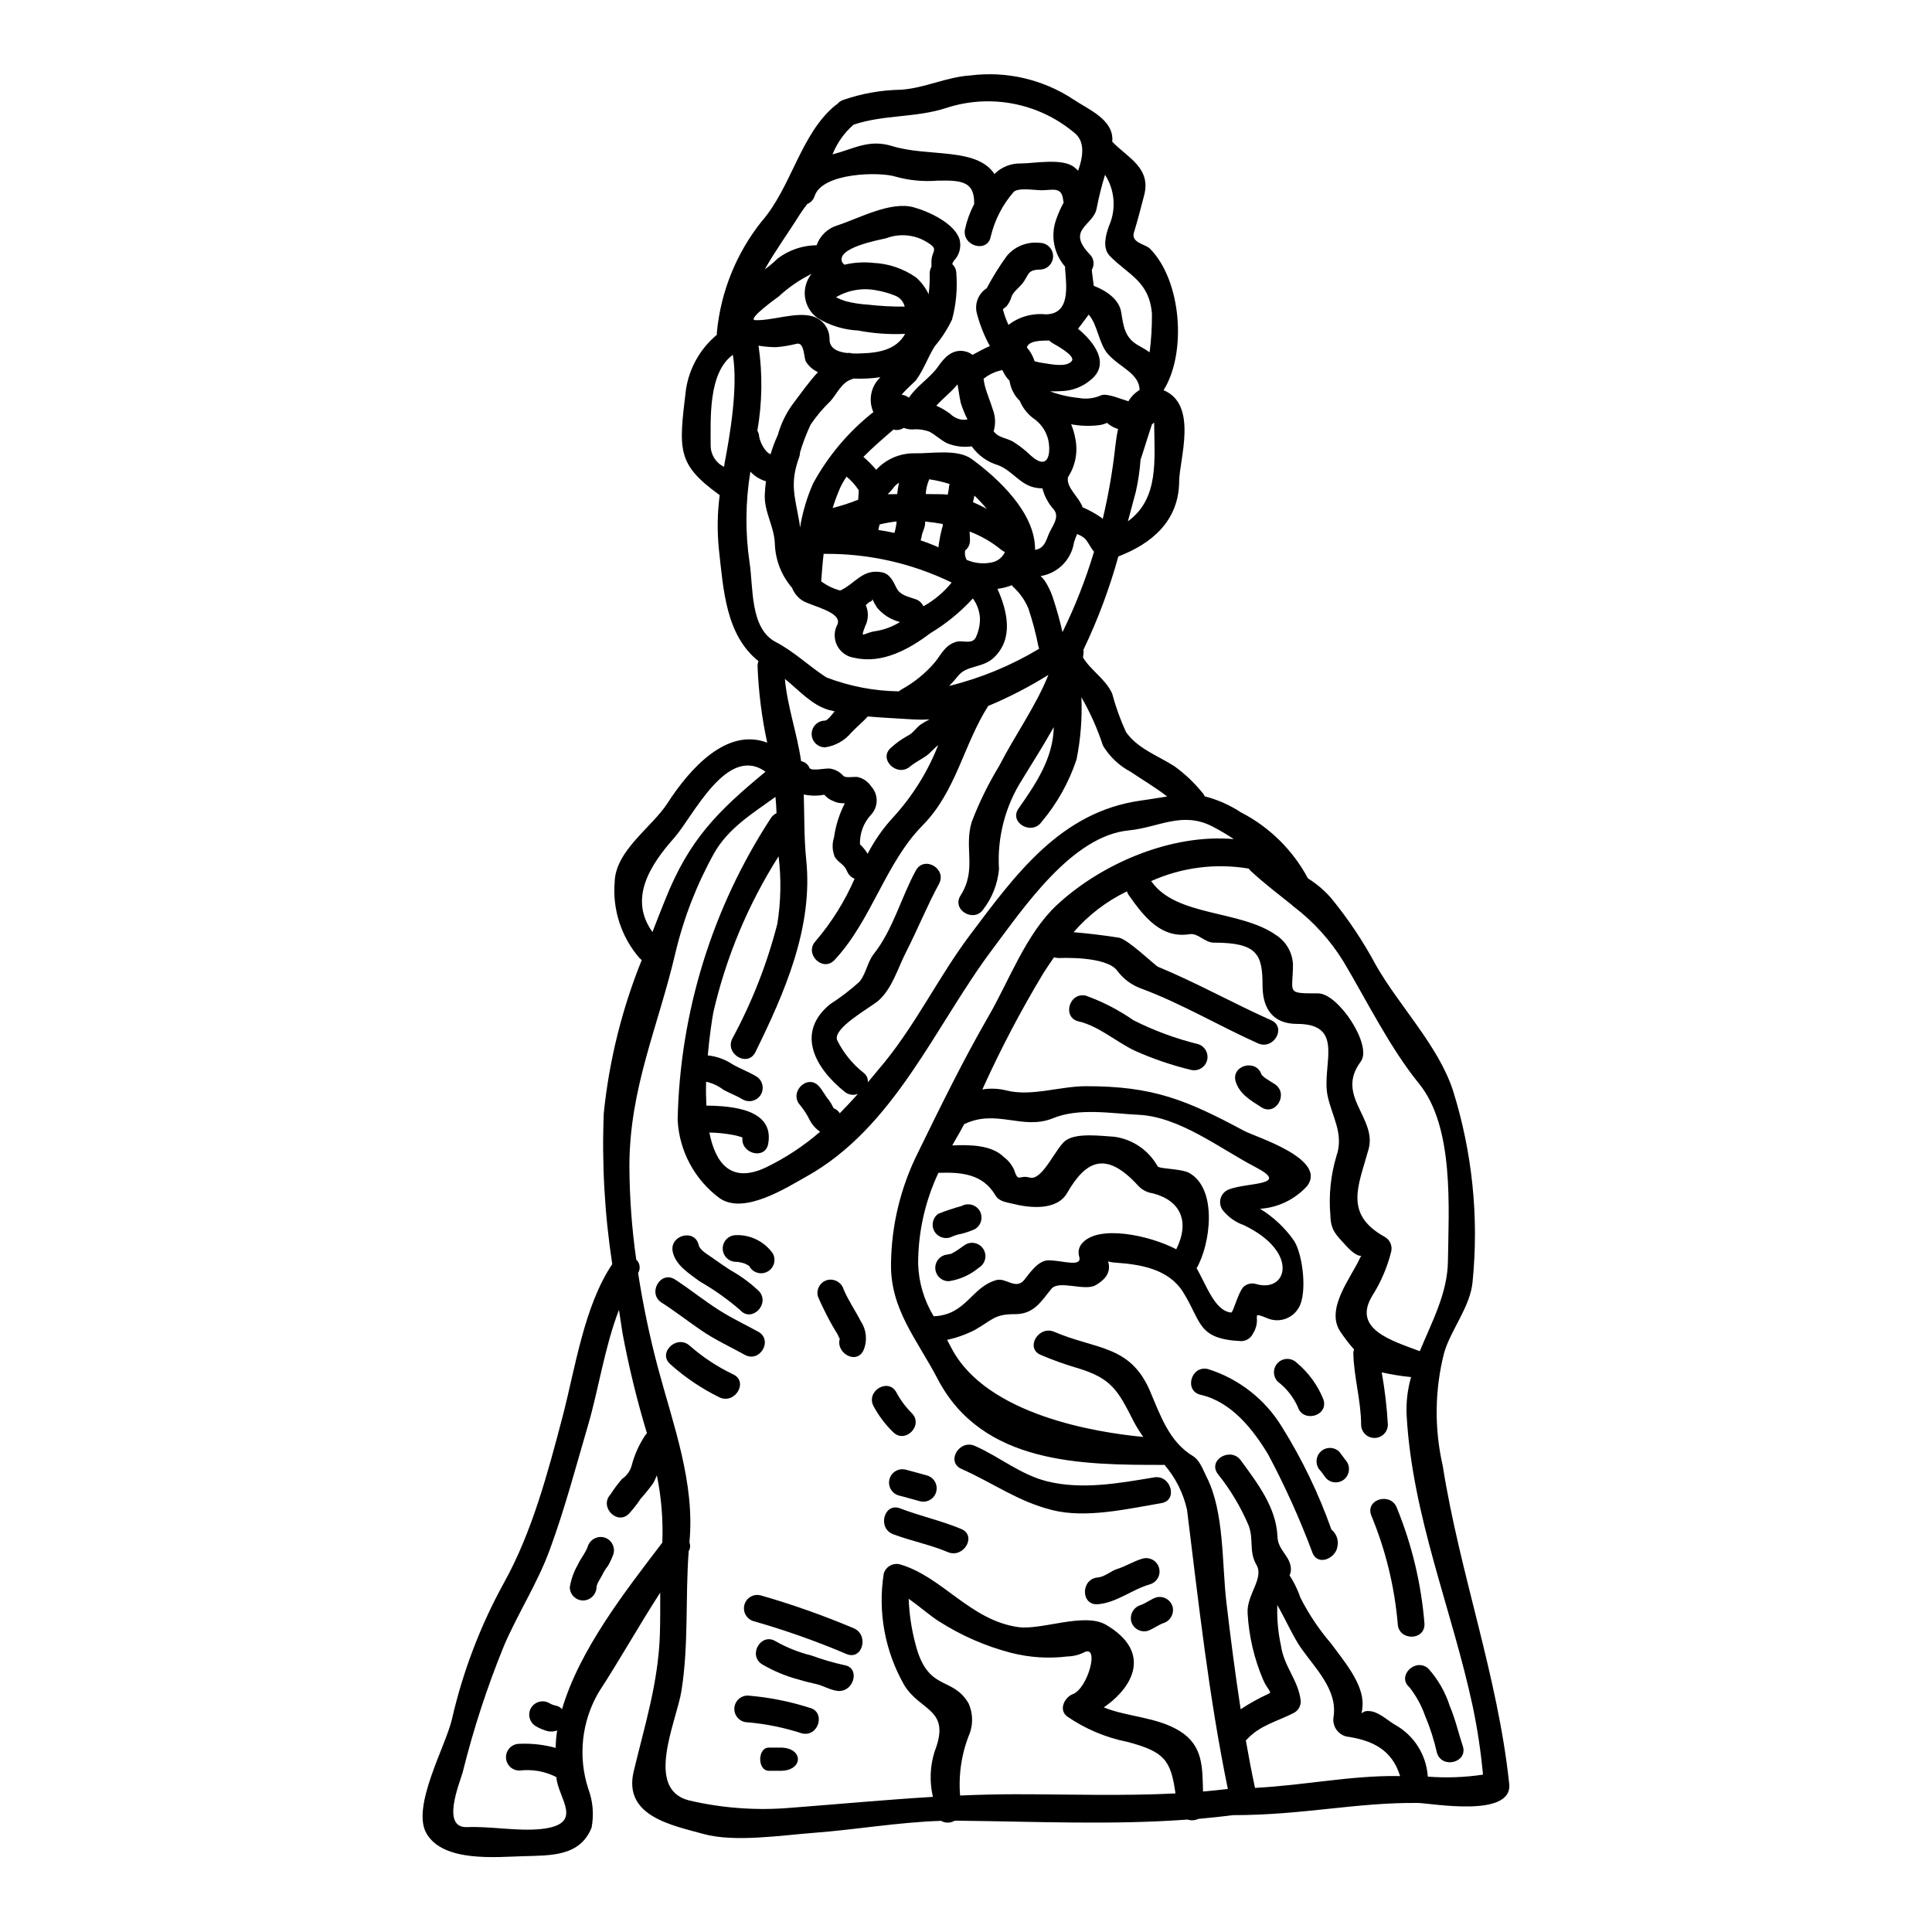 <?xml version="1.0" encoding="UTF-8"?>
<!-- Uploaded to: ICON Repo, www.svgrepo.com, Generator: ICON Repo Mixer Tools -->
<svg fill="#000000" width="800px" height="800px" version="1.1" viewBox="144 144 512 512" xmlns="http://www.w3.org/2000/svg">
 <g>
  <path d="m375.15 302.7c0.094 0.395-0.152 0.676-0.789 0.863-0.309 0.309-0.613 0.523-0.926 0.789v-0.004c0.793 1.797 0.734 3.852-0.152 5.602-1.414 3.719-0.523 1.719 2.863 1.289l-0.004 0.004c2.262-0.371 4.426-1.188 6.371-2.402-2.371-0.586-4.496-1.91-6.062-3.781-0.5-0.75-0.934-1.539-1.301-2.359zm168.81 314.03c0.957 9.164-20.762 5.117-24.176 5.074-16.27-0.184-30.516 3.231-48.969 3.231-3.078 0.395-6.152 0.703-9.23 0.984-0.906 0.43-1.941 0.496-2.894 0.184-20.023 1.477-40.414 0.52-60.441 0.309-0.395-0.031-0.832 0-1.258 0-1.109 0.656-2.484 0.668-3.602 0.031-11.414 0.367-22.516 2.34-33.926 3.195-8.457 0.645-20.824 2.555-29.039 0.281-8.363-2.305-21.285-4.723-18.5-16.531 2.922-12.242 6.519-23.469 6.949-36.297 0.121-3.719 0.09-7.441 0.09-11.133-5.629 8.703-10.629 17.684-16.336 26.449h0.004c-4.496 7.715-5.496 16.977-2.754 25.473 1.254 3.305 1.562 6.894 0.895 10.367-3.078 7.66-10.738 7.348-18.148 7.566-7.016 0.184-21.102 1.691-25.586-6-4.121-7.043 5.117-23.223 6.734-30.328 2.891-12.605 7.519-24.75 13.754-36.082 7.441-13.32 11.656-29.223 15.531-43.957 3.352-12.734 5.691-29.406 13.199-40.539h-0.004c-2.031-13.238-2.785-26.641-2.246-40.02 1.43-13.926 4.812-27.578 10.055-40.559-0.184-0.152-0.371-0.309-0.586-0.523-4.812-5.559-7.188-12.82-6.582-20.145 0.215-8.367 9.84-14.488 13.965-20.859 6.059-9.379 15.812-20.148 26.453-16.086l0.004-0.004c-1.445-6.668-2.297-13.453-2.555-20.27 0-0.453 0.082-0.902 0.246-1.324-8.66-6.949-9.289-18.762-10.52-29.914-0.457-4.688-0.375-9.414 0.242-14.086-11.414-8.246-10.887-11.875-8.949-27.945 0.859-5.699 3.781-10.879 8.215-14.562-0.031-0.262-0.031-0.527 0-0.789 1.039-10.652 5.129-20.777 11.781-29.16 7.965-9.105 10.336-23.16 19.504-30.762h-0.004c0.184-0.148 0.379-0.281 0.586-0.391 0.383-0.488 0.891-0.859 1.469-1.078 4.969-1.738 10.184-2.672 15.445-2.754 6.367-0.43 12.027-3.383 18.367-3.781 9.582-1.219 19.285 1.039 27.344 6.367 3.91 2.644 10.828 5.352 10.273 11.168 0.051 0.039 0.094 0.094 0.125 0.152 3.969 4.09 10.152 6.797 8.363 13.934-0.863 3.383-1.75 6.734-2.754 10.055-0.789 2.644 3.047 3.047 4.215 4.184 8.457 8.488 9.812 27.715 3.66 37.527v0.031c9.227 3.812 4.152 18.457 4.121 24.148-0.062 10.578-7.414 16.578-16.117 19.902-2.344 8.488-5.438 16.758-9.242 24.699 0.027 0.238 0.035 0.473 0.031 0.711-0.062 0.461-0.09 0.926-0.152 1.387 2.152 3.477 6.031 5.75 7.723 9.531 0.93 3.512 2.164 6.934 3.688 10.234 3.078 4.363 8.367 6.211 12.738 8.98h-0.004c2.758 1.977 5.238 4.312 7.383 6.941 0.305 0.309 0.547 0.676 0.707 1.082 3.41 0.875 6.652 2.309 9.598 4.242 7.566 3.894 13.766 10 17.777 17.508 2.273 1.414 4.324 3.156 6.094 5.168 4.547 5.539 8.539 11.512 11.922 17.832 6.152 10.797 16.488 21.285 20.391 33.129 5.144 16.363 6.922 33.594 5.234 50.66-0.555 6.691-5.723 12.707-7.539 18.895-2.512 9.797-2.648 20.055-0.395 29.914 4.527 28.645 14.582 55.652 17.629 84.352zm-6.949-2.434h-0.004c-0.559-6.055-1.461-12.07-2.707-18.02-5.535-25.871-16.023-50.32-17.531-77.238-0.16-3.406 0.238-6.816 1.18-10.09-2.617-0.262-5.215-0.68-7.781-1.262 0.824 4.578 1.367 9.199 1.629 13.844 0 1.957-1.586 3.543-3.543 3.543s-3.543-1.586-3.543-3.543c-0.031-6.492-1.941-12.551-2.062-18.98 0.016-0.316 0.078-0.629 0.188-0.926-1.324-1.508-2.547-3.098-3.66-4.766-4-5.969 2.891-14.336 5.117-19.223h-0.004c0.133-0.289 0.285-0.566 0.461-0.832-0.613 0.09-1.875-0.309-4-2.644-2.613-2.863-4.09-4.031-4.18-7.996h0.004c-0.48-5.324 0.062-10.691 1.598-15.812 2.062-5.934-1.23-10.52-2.363-16.055-1.598-7.969 4.797-18.949-8.059-18.949-6.277 0-9.168-3.879-9.168-10.215 0-8.184-1.324-11.32-12.891-11.32-2.43 0-4.211-2.613-6.426-2.242-7.598 1.227-12.152-4.723-16.086-10.277-0.238-0.32-0.418-0.684-0.523-1.074-5.406 2.606-10.223 6.289-14.148 10.828 3.543 0.277 8.152 0.832 11.996 1.445 2.402 0.395 9.629 7.41 10.395 7.723 10.125 4.18 19.938 9.688 29.992 14.168 4.152 1.879 0.613 7.965-3.508 6.121-10.234-4.582-20.27-10.547-30.762-14.457h0.004c-2.606-0.895-4.879-2.555-6.523-4.766-2.891-4.031-15.41-3.387-15.41-3.387v0.004c-0.465-0.012-0.926-0.07-1.379-0.184-0.895 1.258-1.785 2.613-2.707 4.027h-0.004c-6.031 9.992-11.465 20.336-16.27 30.977 2.141-0.348 4.328-0.254 6.426 0.273 6.523 1.66 14.148-1.137 21.039-1.137 17.809 0 26.484 3.57 41.988 11.875 2.754 1.508 21.898 7.289 16.699 14.484h0.004c-3.223 3.606-7.727 5.809-12.555 6.133 3.582 2.188 6.668 5.098 9.055 8.551 2.34 3.812 3.445 13.812 1.23 17.594-1.543 2.781-4.856 4.062-7.871 3.047-5.812-2.305-1.445-0.555-4.43 4.121h0.004c-0.625 1.09-1.789 1.762-3.047 1.754-11.629-0.586-10.367-5.047-15.352-13.012-3.906-6.184-11.414-7.32-17.805-7.781h-0.004c-0.707-0.027-1.41-0.141-2.094-0.34 0.102 0.25 0.172 0.504 0.219 0.77 0.395 2.613-1.289 4.246-3.477 5.539-2.894 1.691-9.75-1.477-11.75 0.984-2.828 3.543-4.723 6.691-9.602 6.691-5.477 0-5.781 1.383-10.703 4.211l0.004-0.004c-2.32 1.18-4.781 2.059-7.32 2.617 0.395 0.703 0.789 1.445 1.18 2.211 9.289 17.777 38.633 22.363 50.812 23.5l0.004 0.004c-0.938-1.293-1.781-2.648-2.523-4.062-4.242-8.305-5.812-11.473-15.102-14.242l-0.004 0.004c-3.254-0.961-6.445-2.113-9.566-3.445-4.18-1.781-0.582-7.871 3.57-6.121 11.102 4.766 20.074 3.414 25.375 15.625 2.754 6.492 5.117 13.531 11.414 17.32 1.844 1.109 2.734 3.812 3.629 5.57 4.703 9.168 4.027 22.977 5.227 33.156 1.109 9.504 2.34 18.949 3.781 28.363h0.004c2.387-1.582 4.894-2.969 7.504-4.152 0.863-0.434-0.309-0.895-1.535-3.633-2.383-5.582-3.777-11.535-4.125-17.594-0.367-4.887 4.434-9.289 2.34-12.887s-0.613-6.766-2.152-10.629h-0.004c-2.082-4.848-4.812-9.391-8.117-13.504-2.676-3.691 3.445-7.199 6.121-3.566 4.367 5.996 9.414 12.457 9.723 20.238 0.121 3.691 3.566 5.168 3.566 8.734h-0.004c-0.012 0.523-0.137 1.039-0.363 1.508 1.203 1.852 2.176 3.844 2.887 5.938 2.195 4.328 4.902 8.375 8.062 12.059 3.148 4.328 8.66 10.578 8.395 16.363-0.012 0.746-0.105 1.488-0.273 2.215 0.508-0.461 1.188-0.688 1.871-0.613 2.434 0 4.891 2.363 6.891 3.566 5.109 2.789 8.426 8.004 8.801 13.809 4.879 0.379 9.785 0.203 14.629-0.527zm-9.293-136.05c0.184-14.086 1.691-35.527-7.629-47.031-7.812-9.629-13.75-21.809-20.074-32.422-3.422-5.566-7.84-10.453-13.027-14.426-0.242-0.148-0.461-0.336-0.645-0.555-3.477-2.797-7.137-5.535-10.859-8.98-0.203-0.199-0.387-0.414-0.551-0.645-8.766-1.48-17.77-0.324-25.871 3.32 0.07 0.066 0.133 0.137 0.184 0.219 6.613 9.227 23.469 7.379 32.977 14.117 2.613 1.699 4.258 4.547 4.426 7.66 0 7.75-2.031 7.75 6.691 7.75 5.32 0 14.488 13.844 11.258 18.105-6.766 9.055 4.367 14.891 2.09 23.195-2.672 9.719-6.644 17.191 4.328 23.254h0.004c1.387 0.809 2.059 2.449 1.633 3.996-1.039 4.106-2.723 8.02-4.984 11.598-5.414 8.859 5.227 11.902 12.594 14.672 3.215-7.801 7.336-15.336 7.457-23.828zm-13.41 136.42c0.121 0 0.395 0 0.734 0.031-2.152-7.086-7.441-9.535-14.305-10.52h0.004c-2.258-0.602-3.703-2.809-3.352-5.117 1.18-7.168-4.828-12.918-8.617-18.332-2.059-2.953-4.09-7.566-6.273-11.379v-0.004c-0.125 3.594 0.191 7.191 0.953 10.703 0.832 5.785 4.676 9.199 5.262 14.797 0.016 1.258-0.656 2.426-1.754 3.047-4.461 2.34-8.949 3.199-12.594 7.137-0.059 0.094-0.152 0.121-0.211 0.184 0.734 4.215 1.535 8.398 2.43 12.594 13.082-0.68 25.141-3.262 37.723-3.141zm-37.438-130.39c8.215 2.461 11.629-8.457-3.231-15.594-2.062-0.723-3.894-1.977-5.316-3.633-0.855-0.902-1.184-2.18-0.871-3.379 0.312-1.203 1.223-2.156 2.406-2.527 4.828-1.816 16.27-0.953 6.859-5.844-9.504-4.953-20.074-13.352-31.035-13.871-7.199-0.34-15.742-1.91-22.641 0.922-8.031 3.258-14.98-2.582-23.531 1.574-0.617 1.105-1.18 2.242-1.848 3.32-0.465 0.766-0.863 1.535-1.297 2.305 4.723-0.215 10.488-0.125 13.688 3.106l0.008 0.004c1.137 0.852 2.043 1.973 2.644 3.258 1.262 3.723 1.18 1.324 4.184 2.152 3.352 0.926 6.859-7.84 9.504-9.812 2.953-2.152 9.629-1.18 12.855-1.012h0.004c4.863 0.645 9.137 3.551 11.523 7.836 0.461 0.738 6.398 0.586 8.488 1.816 7.566 4.434 5.41 19.133 1.848 25.191 2.644 4.551 4.828 11.352 9.168 11.75 0.523 0 1.719-4.922 3.148-6.691v-0.004c0.902-0.898 2.223-1.23 3.441-0.867zm-52.859-100.37c11.75-10.98 30.332-19.012 46.969-17.535v0.004c-1.793-1.199-3.652-2.297-5.566-3.293-8.09-4.242-14.305 0.215-22.301 0.984-15.039 1.477-27.777 20.426-36.172 31.59-15.195 20.27-25.84 47.152-49.34 60.199-5.199 2.891-16.488 10.18-22.914 5.66-6.621-4.902-10.695-12.512-11.105-20.734 0.59-28.445 9.148-56.152 24.703-79.973 0.363-0.57 0.887-1.02 1.504-1.297-0.062-1.477-0.125-2.922-0.281-4.328-6 4.328-12.457 8.242-16.238 14.887-4.617 8.293-8.074 17.184-10.27 26.422-4.613 19.746-12.203 35.863-12.203 56.68 0.047 8.242 0.652 16.477 1.816 24.637 0.992 0.922 1.195 2.41 0.492 3.566 1.309 8.453 3.062 16.832 5.262 25.102 4 14.98 9.871 30.512 8.336 46.266v-0.004c0.301 0.766 0.234 1.629-0.188 2.34-0.926 12.305 0.031 24.668-1.91 36.941-1.227 7.996-9.996 26.148 2.062 29.125h0.004c8.926 2.078 18.125 2.723 27.25 1.906 12.594-0.957 24.914-2.125 37.309-2.863l0.004 0.004c-0.93-3.957-0.777-8.086 0.43-11.965 4.492-11.473-3.781-10.582-8.062-17.711l0.004-0.004c-5.086-8.914-6.996-19.293-5.414-29.438 0.246-0.91 0.848-1.688 1.668-2.152 0.82-0.469 1.793-0.59 2.703-0.336 11.258 3.32 18.547 14.828 31.312 16.613 6.184 0.859 17.473-3.973 23.223-0.617 12.117 7.106 7.445 16.367-0.582 21.898 6.461 2.586 14.117 2.523 20.176 6.297 6.215 3.879 5.938 9.723 6.125 15.996 2.18-0.184 4.398-0.43 6.582-0.676-5.047-24.453-7.75-49.305-10.828-74.035l-0.004-0.004c-0.992-4.398-3.051-8.488-6-11.906-0.09 0-0.121 0.062-0.211 0.062-21.535 0-48.02-0.031-59.891-22.828-5.41-10.363-12.52-18.395-12.336-30.449 0.109-10.234 2.551-20.312 7.137-29.469 5.969-12.203 11.906-24.359 18.703-36.141 5.481-9.457 9.906-21.793 18.043-29.422zm31.711 91.168c3.629-7.289 1.23-12.887-6.184-14.828l0.004 0.004c-1.543-0.207-2.961-0.961-4-2.121-8.582-9.352-13.84-6.461-18.73 2-2.754 4.797-9.965 4-14.363 2.894-1.723-0.434-3.691-0.586-4.676-2.277-3.32-5.629-8.922-6.152-15.074-5.934l-0.004-0.004c-3.559 7.551-5.394 15.797-5.379 24.145 0.152 4.902 1.574 9.684 4.121 13.871 8.66-0.34 9.934-7.75 16.641-9.598 2.555-0.676 5.137 2.707 7.383-0.062 1.445-1.816 3.656-5.168 6.426-5.168 3.66 0 9.195 2.062 8.059-1.18h0.004c-0.316-1.23 0.035-2.535 0.922-3.445 4.383-4.848 17.766-2.016 24.871 1.707zm-0.211 144.2c-1.23-8.887-2.957-11.07-12.828-13.684v0.004c-5.703-1.141-11.117-3.434-15.906-6.738-2.305-1.781-0.645-5.074 1.539-5.902 4.031-1.508 7.289-13.625 2.754-10.949l0.004-0.004c-1.332 0.621-2.777 0.957-4.246 0.984-4.961 0.602-9.988 0.277-14.828-0.957-6.812-1.762-13.301-4.598-19.223-8.395-1.969-1.199-5.074-3.91-7.965-5.934l-0.004-0.004c0.152 4 0.738 7.969 1.758 11.84 3.258 13.012 9.781 8.461 14.117 15.875 1.102 2.453 1.23 5.234 0.367 7.781-2.188 5.258-3.082 10.965-2.613 16.641 4.922-0.215 9.875-0.34 14.887-0.34 14.09 0.004 28.176 0.492 42.203-0.215zm-12.605-337.12c8.266-6.031 7.047-16.086 6.953-26.176-0.184 0.18-0.395 0.34-0.586 0.492-1.016 3.012-2.953 9.348-3.016 9.348-0.203 2.867-0.625 5.715-1.258 8.52-0.703 2.648-1.379 5.215-2.094 7.816zm5.754-44.785c0.438-3.394 0.645-6.812 0.613-10.234-0.707-8.703-6.336-10.305-11.227-15.379-1.969-2.062-0.984-5.629-0.125-7.934 1.926-4.398 1.523-9.469-1.074-13.504-0.895 2.91-1.633 5.867-2.215 8.855-0.789 4.676-8.266 5.512-1.816 12.246 1.09 1.082 1.309 2.766 0.523 4.086 0.121 1.445 0.371 2.863 0.523 4.246 3.148 1.18 6.691 3.508 7.258 6.918 0.645 3.938 0.926 6.984 4.891 9.055l0.004 0.004c0.918 0.488 1.805 1.035 2.652 1.641zm-2.363 118.79c2.754-0.371 5.016-0.789 7.016-1.078-3.047-2.363-6.297-4.273-9.691-6.551-3.023-1.602-5.551-3.996-7.32-6.922-1.461-4.465-3.375-8.762-5.719-12.828 0.234 5.531-0.199 11.074-1.297 16.504-2.012 6.047-5.152 11.656-9.258 16.531-2.613 3.688-8.734 0.152-6.09-3.57 4.551-6.492 9.168-13.289 9.32-21.562-2.586 4.613-5.414 9.105-8.336 13.844h0.004c-4.539 7.086-6.703 15.438-6.184 23.836-0.352 3.82-1.766 7.469-4.09 10.52-2.434 3.812-8.555 0.277-6.094-3.57 4.402-6.949 0.832-12.516 2.957-19.5v0.004c1.977-5.164 4.414-10.137 7.289-14.859 4.363-8.488 9.598-15.594 13.039-24.117-5.09 3.18-10.426 5.938-15.965 8.246-6.613 10.426-8.457 22.605-17.41 31.68-9.84 9.965-13.441 25.07-23.316 35.648-3.148 3.32-8.121-1.688-5.012-5.012v0.004c4.246-4.969 7.727-10.539 10.332-16.531-0.926-0.387-1.656-1.129-2.023-2.059-0.738-1.82-2.309-2.184-3.231-3.754h-0.004c-0.672-1.648-0.738-3.481-0.184-5.168 0.434-3.148 1.402-6.195 2.859-9.016-0.309 0-0.586-0.027-0.895-0.027h0.004c-0.77-0.043-1.523-0.242-2.215-0.586-0.906-0.344-1.711-0.918-2.336-1.66-0.777 0.16-1.57 0.242-2.363 0.246-1.031 0.012-2.066-0.094-3.078-0.309 0.184 5.754 0.062 11.535 0.648 17.285 1.875 17.906-5.691 35.191-13.473 51.004-2.031 4.09-8.125 0.492-6.125-3.57h0.004c5.207-9.617 9.215-19.832 11.938-30.422 0.953-5.922 1.066-11.949 0.336-17.902-8.059 12.691-13.902 26.66-17.285 41.309-0.312 1.691-1.016 6.094-1.48 11.441 2.344 0.242 4.594 1.055 6.555 2.363 2.062 1.18 4.305 2 6.297 3.199 1.648 1.004 2.191 3.144 1.219 4.812-0.969 1.668-3.098 2.25-4.785 1.309-1.633-0.984-3.449-1.66-5.117-2.555-1.293-0.992-2.777-1.707-4.363-2.09-0.094 0-0.152-0.062-0.246-0.062-0.062 2.094-0.031 4.246 0.062 6.336 6.828 0.062 18.023 0.953 16.395 10.09-0.789 4.402-7.32 2.648-6.828-1.598h-0.004c-0.168-0.117-0.355-0.203-0.555-0.246-0.715-0.223-1.445-0.398-2.18-0.523-1.992-0.363-4.008-0.559-6.031-0.586 1.629 8.215 5.781 13.594 15.012 9.23 5.172-2.504 9.992-5.68 14.332-9.445-1.207-0.828-2.184-1.953-2.832-3.266-0.676-1.348-1.5-2.617-2.457-3.781-3.074-3.387 1.91-8.398 4.984-5.016 1.016 1.105 1.66 2.586 2.586 3.598h-0.004c0.457 0.617 0.852 1.277 1.18 1.969 0.125 0.152 0.152 0.242 0.215 0.309h0.004c0.641 0.25 1.18 0.703 1.539 1.289 1.629-1.66 3.227-3.352 4.797-5.117-1.203 0.457-2.559 0.219-3.543-0.613-7.965-6.398-12.887-15.688-3.871-23.133 2.762-1.773 5.375-3.769 7.812-5.965 1.781-2.125 2.09-5.199 3.812-7.383 5.117-6.461 7.258-15.012 11.164-22.148 2.215-4 8.305-0.43 6.125 3.57-3.148 5.812-5.691 12.117-8.707 18.023-2.152 4.184-3.723 9.785-7.383 12.953-2.34 1.969-12.023 7.195-10.918 10.395h-0.004c1.656 3.367 4.043 6.324 6.984 8.656 0.812 0.586 1.262 1.555 1.18 2.551 1.477-1.75 2.922-3.504 4.402-5.289 8.582-10.578 14.457-22.762 22.434-33.438 12.309-16.395 24.242-32.941 45.465-35.926zm-3.258-105.82c0.723-1.223 1.734-2.25 2.953-2.984 0-4.328-5.199-6-8.305-9.445-2.523-2.754-2.797-7.965-5.199-10.547-0.121 0.152-0.184 0.309-0.309 0.461-0.832 1.074-1.629 2.242-2.492 3.289 4.273 3.543 8.66 9.289 3.352 13.566h0.004c-2.074 1.762-4.668 2.797-7.387 2.953-0.984 0.059-2.152 0.09-3.383 0.09h0.004c2.477 0.906 5.059 1.496 7.688 1.754 1.965 0.352 3.988 0.105 5.812-0.707 1.539-0.641 4.953 0.898 7.262 1.57zm-3.449 11.754c0.152-1.324 0.371-2.828 0.707-4.402h0.004c-1.082-0.324-2.078-0.879-2.922-1.629-0.77 0.355-1.59 0.57-2.434 0.645-2.359 0.262-4.75 0.168-7.082-0.273 0.508 1.215 0.879 2.484 1.105 3.781 0.73 3.535 0.035 7.215-1.938 10.234-0.555 2.754 2.894 5.199 3.879 7.996 0.059 0.031 0.09 0.031 0.152 0.062 1.73 0.75 3.379 1.672 4.918 2.758 0.09 0.094 0.152 0.184 0.246 0.281l0.004-0.004c1.527-6.406 2.648-12.902 3.359-19.449zm-5.66 28.113c-0.953-1.078-1.574-2.676-2.519-3.57-0.594-0.469-1.258-0.84-1.965-1.105-0.332 0.727-0.609 1.477-0.832 2.242-0.715 4.57-4.289 8.16-8.855 8.895 0.398 0.352 0.758 0.75 1.074 1.18 0.891 1.344 1.605 2.801 2.125 4.328 1.027 3.07 1.898 6.191 2.613 9.348 3.367-6.863 6.164-13.992 8.359-21.316zm-4.211-100.98c1.445-4.09 1.816-7.965-1.18-10.18-9.406-7.805-22.16-10.234-33.777-6.434-8.121 2.644-16.531 1.723-24.578 4.434h0.004c-2.453 2.148-4.359 4.844-5.566 7.871 5.844-1.539 9.66-4.09 15.781-2.215 9.504 2.957 22.434 0.246 27.129 7.414h-0.004c1.832-1.832 4.332-2.844 6.926-2.797 3.598 0 10.98-1.477 14.148 0.922 0.379 0.305 0.746 0.645 1.117 0.984zm-1.691 50.449c1.105-1.418-4.305-4.277-5.137-4.769v-0.004c-0.301-0.164-0.566-0.383-0.789-0.645-2.34-0.031-5.289 0.062-5.902 1.629-0.031 0.094-0.031 0.156-0.059 0.215 0.801 0.906 1.426 1.949 1.844 3.078l0.18 0.551h0.004c0.844 0.246 1.711 0.422 2.586 0.523 1.645 0.219 5.887 1.203 7.273-0.582zm-6.918-12.367c6.492-0.062 5.535-7.199 5.168-11.844l-0.004-0.004c-0.027-0.262-0.027-0.523 0-0.785-2.945-3.363-3.883-8.035-2.461-12.273 0.551-1.629 1.242-3.211 2.062-4.723-0.059-0.215-0.098-0.43-0.125-0.648-0.371-3.688-2.797-2.613-5.785-2.613-1.504 0-6.242-0.766-7.348 0.461-2.938 3.391-5.019 7.441-6.062 11.805-0.832 4.461-7.66 2.555-6.828-1.906v0.004c0.504-2.332 1.32-4.582 2.434-6.691 0.184-6.184-3.629-6.336-9.781-6.215-3.727 0.297-7.477-0.066-11.078-1.074-4.184-1.324-19.344-1.078-21.406 5.117-0.297 0.977-1.02 1.77-1.969 2.152-0.707 0.926-1.387 1.848-1.969 2.754-3.109 4.984-6.523 9.633-9.289 14.562 1.23-0.887 2.394-1.863 3.477-2.922 2.969-2.223 6.566-3.438 10.273-3.477 0.871-2.504 2.879-4.445 5.41-5.227 5.723-1.848 14.168-6.523 20.301-4.828 3.938 1.074 11.02 4.305 12.203 8.66v-0.004c0.457 1.98-0.125 4.055-1.539 5.512-0.207 0.258-0.355 0.562-0.43 0.891 0.688 0.645 1.074 1.547 1.078 2.488 0.312 4.106-0.07 8.23-1.141 12.203-1.207 2.539-2.742 4.91-4.562 7.051-1.875 2.957-2.891 6.184-5.012 9.055-0.34 0.43-2.492 2.242-3.785 3.812 0.699 0.094 1.367 0.363 1.938 0.785 2.152-3.258 5.598-5.168 7.812-8.363 1.629-2.363 3.75-4.555 6.918-3.938h0.004c0.773 0.145 1.5 0.473 2.121 0.957 1.449-0.789 3.016-1.66 4.586-2.34v0.004c-1.52-2.777-2.688-5.734-3.477-8.797-0.59-2.516 0.469-5.129 2.644-6.523 1.574-2.973 3.352-5.828 5.324-8.555 2.141-2.551 5.422-3.859 8.73-3.473 1.957 0 3.543 1.586 3.543 3.543 0 1.953-1.586 3.539-3.543 3.539-3.508 0.09-2.797 1.535-4.723 3.844-0.832 1.012-2.273 2.059-2.734 3.289v0.004c-0.258 0.941-0.711 1.82-1.324 2.582-0.34 0.281-0.645 0.523-0.984 0.789h0.004c0.34 1.375 0.812 2.715 1.41 3.996 0 0.059 0.031 0.09 0.062 0.152v0.004c2.805-2.16 6.332-3.16 9.852-2.797zm0.676 58.594c0.766-2.18 3.32-4.766 1.414-6.949v-0.004c-1.414-1.582-2.426-3.477-2.953-5.531-0.465-0.004-0.926-0.035-1.387-0.098-4.492-0.582-6.461-4.644-10.488-6.09v0.004c-2.773-0.844-5.184-2.586-6.856-4.953-2.223 0.312-4.484 0.027-6.555-0.832-1.691-0.832-3.016-2.184-4.644-3.047v0.004c-1.496-0.551-3.094-0.75-4.676-0.59-0.738-0.02-1.465-0.164-2.152-0.426-0.797 0.535-1.781 0.703-2.711 0.457-2.551 2.184-5.41 4.644-7.965 7.231 1.211 1.051 2.344 2.191 3.387 3.414 2.613-2.824 6.301-4.41 10.148-4.363 4.273 0.121 11.379-1.262 15.191 1.535 7.047 5.168 16.891 14.273 16.762 24.059 1.883-0.328 2.59-1.355 3.484-3.82zm-4.492-21.07c4.703 4.121 5.227-0.984 4.492-4.328-0.59-2.383-2.066-4.453-4.125-5.785-1.504-1.18-2.68-2.727-3.414-4.488-1.469-1.422-2.422-3.297-2.707-5.324-0.801-0.82-1.445-1.777-1.906-2.828-1.824 0.344-3.539 1.137-4.981 2.305 0.086 0.645 0.211 1.281 0.363 1.91 0.555 2.152 1.449 4.09 2.062 6.152 0.734 1.867 0.824 3.93 0.25 5.852 1.383 1.816 3.227 1.629 5.289 2.828v0.004c1.68 1.074 3.246 2.316 4.676 3.703zm2.09 51.094c-0.062-0.184-0.121-0.371-0.184-0.586-0.676-3.43-1.57-6.809-2.676-10.121-0.922-2.195-2.32-4.16-4.09-5.75-0.102-0.121-0.184-0.25-0.25-0.395-1.234 0.488-2.527 0.816-3.844 0.984 2.586 5.812 4.402 13.164-0.984 18.242-2.891 2.754-7.164 1.969-9.41 4.766v0.004c-0.754 0.945-1.555 1.848-2.402 2.707 8.395-2.074 16.43-5.394 23.84-9.852zm-9.074-25.625h0.004c-0.348-0.148-0.668-0.344-0.957-0.582-2.519-2.062-5.356-3.703-8.398-4.859 0.031 0.789 0.09 1.629 0.09 2.363l0.004-0.004c0.023 1.047-0.457 2.043-1.293 2.676-0.117 0.75-0.023 1.52 0.277 2.219 0.059 0.07 0.102 0.156 0.125 0.246 2.106 0.922 4.445 1.16 6.691 0.68 1.527-0.301 2.816-1.32 3.461-2.738zm-7.691 22.578h0.004c0.746-1.602 1.113-3.352 1.074-5.117-0.125-1.863-0.773-3.656-1.875-5.168-3.289 3.598-7.086 6.699-11.266 9.211-5.629 4.242-12.734 8.211-20.145 6.519-1.969-0.27-3.684-1.492-4.574-3.269s-0.848-3.879 0.117-5.621c1.227-3.262-6.691-4.723-9.293-6.273-1.25-0.812-2.215-1.996-2.758-3.383-2.781-3.219-4.387-7.285-4.551-11.539-0.121-4.723-2.859-8.457-2.676-13.195 0.062-1.199 0.152-2.363 0.312-3.508l-0.004 0.004c-1.582-0.465-3.004-1.348-4.125-2.555-1.316 7.981-1.391 16.113-0.211 24.117 1.016 6.523 0.059 17.41 6.887 21.012 4.926 2.551 8.828 6.426 13.473 9.41 6.121 2.348 12.609 3.598 19.164 3.691 0.227-0.18 0.461-0.344 0.707-0.492 3.383-1.848 6.394-4.297 8.891-7.231 1.816-2.273 2.707-4.582 5.781-5.445 1.531-0.402 4.117 0.832 5.07-1.168zm-0.789-35.816c1.227 0.523 2.461 1.137 3.656 1.781h0.004c-0.996-1.207-2.066-2.356-3.195-3.445-0.035 0-0.062-0.027-0.062-0.062-0.102 0.57-0.227 1.121-0.379 1.711zm-3.078-21.84 0.004-0.004c0.547 0.055 1.102 0.031 1.641-0.07-0.711-1.402-1.309-2.863-1.781-4.367-0.371-1.629-0.555-3.262-0.863-4.926-1.691 2.094-3.844 3.691-5.629 5.66 1.309 0.578 2.547 1.301 3.695 2.152 0.805 0.801 1.84 1.336 2.957 1.535zm-3.234 17.641c0.016-0.203 0.07-0.402 0.152-0.59-1.773-0.574-3.598-0.996-5.445-1.258-0.027 0.062-0.027 0.152-0.059 0.246-0.484 1.164-0.766 2.402-0.832 3.664 1.539 0.027 3.047 0.059 4.582 0.059 0.414 0.012 0.824 0.051 1.23 0.121 0.188-0.738 0.309-1.488 0.371-2.242zm-1.691 10.629v-0.633c-1.539-0.281-3.078-0.492-4.644-0.645 0.004 0.262-0.008 0.523-0.031 0.785-0.152 1.137-0.789 2.121-0.922 3.231-0.043 0.332-0.137 0.652-0.281 0.953 1.18 0.395 2.305 0.832 3.445 1.289v0.004c0.441 0.168 0.875 0.363 1.293 0.586 0.195-1.617 0.492-3.223 0.891-4.801 0.059-0.266 0.141-0.523 0.25-0.773zm-2.984-70.102c0-3.016 2.152-3.168-1.047-5.137v-0.004c-3.273-2.074-7.328-2.484-10.949-1.109-1.75 0.434-13.656 2.523-11.594 6.492h-0.004c0.191 0.156 0.367 0.332 0.523 0.523 2.488-0.598 5.055-0.762 7.598-0.492 4.082 0.172 8.027 1.508 11.379 3.844 1.406 1.246 2.547 2.762 3.352 4.461 0.227-1.828 0.32-3.668 0.281-5.512-0.008-0.613 0.152-1.219 0.461-1.75zm-0.523 121.27c-1.414 0.078-2.832 0.078-4.246 0-3.996-0.277-8.059-0.43-12.086-0.789-1.383 1.477-2.891 2.754-4.328 4.215l-0.004 0.004c-1.758 2.152-4.258 3.57-7.012 3.965-1.957 0-3.543-1.586-3.543-3.539 0-1.957 1.586-3.543 3.543-3.543 0.703-0.059 1.906-1.691 2.551-2.461-0.461-0.121-0.953-0.215-1.445-0.34-4.523-1.23-7.996-5.227-11.75-8.266 0.703 7.508 3.227 14.363 4.305 21.809l0.004 0.004c0.996 0.172 1.832 0.848 2.211 1.781 0.465 0.953 4.434 0 5.449 0.184 1.355 0.199 2.598 0.875 3.504 1.906 0.738 0.738 2.988 0.094 4 0.371h-0.004c1.402 0.371 2.621 1.246 3.418 2.461 1.949 2.129 1.922 5.406-0.062 7.504-1.965 2.117-3.016 4.926-2.922 7.812 0.785 0.75 1.469 1.598 2.031 2.523 1.863-3.606 4.211-6.938 6.984-9.902 5.016-5.535 8.988-11.938 11.715-18.895-1.137 0.863-2 2.031-3.231 2.894-1.383 0.953-2.953 1.719-4.242 2.797-3.477 2.922-8.52-2.062-5.016-5.016v0.004c1.309-1.203 2.754-2.246 4.309-3.106 1.508-0.676 2.246-2.121 3.602-3.078h-0.004c0.73-0.48 1.488-0.914 2.269-1.301zm-1.598-29.988c2.871-1.605 5.41-3.742 7.477-6.297-10.562-5.137-22.18-7.738-33.926-7.598-0.281 2.363-0.461 4.769-0.645 7.289h-0.004c1.512 1.125 3.223 1.949 5.043 2.434 4.062-1.879 5.902-5.844 11.074-4.828 2.09 0.395 3.016 2.461 3.844 4.152 1.012 2 3.074 2.242 5.074 2.984l0.004-0.004c0.914 0.312 1.66 0.988 2.059 1.867zm-14.797-79.945c3.266 0.375 6.555 0.551 9.84 0.52-0.059-0.18-0.121-0.309-0.184-0.551-0.422-1.066-1.266-1.914-2.336-2.336-1.602-0.652-3.273-1.129-4.981-1.418-3.672-0.727-7.481-0.078-10.707 1.816 0.844 0.445 1.73 0.809 2.644 1.078 1.875 0.48 3.793 0.777 5.723 0.891zm9.941 7.75c-4.184 0.195-8.375-0.102-12.488-0.891-3.801-0.184-7.492-1.328-10.734-3.324-1.812-1.301-3.012-3.289-3.309-5.504-0.297-2.211 0.332-4.449 1.734-6.18-3.188 1.574-6.129 3.606-8.738 6.023 0.027-0.027-8.66 6.152-6.152 6.246 4.519 0.152 10.672-2.246 15.07-1.047h0.004c2.703 0.742 4.574 3.199 4.582 6-0.09 2.582 2.246 3.477 4.644 3.75 0.473-0.066 0.961-0.023 1.414 0.125 0.953 0.031 1.848 0 2.523-0.031 4.734-0.152 9.195-1.078 11.449-5.168zm-2.094 42.477v0.004c0.086-1.027 0.254-2.043 0.492-3.043-0.434 0.262-0.828 0.582-1.18 0.953-0.543 0.754-1.16 1.453-1.844 2.09zm-0.734 10.277c0.289-0.992 0.484-2.012 0.582-3.043-1.512 0.164-3.012 0.43-4.492 0.785-0.148 0.484-0.273 0.977-0.363 1.477 1.434 0.195 2.848 0.473 4.266 0.781zm-3.977-41.004 0.277-0.277v0.004c-2.371 0.355-4.773 0.477-7.168 0.367-0.152 0.059-0.277 0.121-0.43 0.184-2.707 0.832-3.879 3.781-5.629 5.75v0.004c-1.977 1.902-3.75 4.004-5.293 6.273-1.109 2.379-2.047 4.836-2.801 7.352 0.004 0.422-0.07 0.836-0.211 1.234-2.555 7.012-1.18 10.305 0 17.07 0.09 0.461 0.152 1.016 0.211 1.629 0.648-4.019 1.809-7.938 3.445-11.66 3.984-7.34 9.426-13.785 15.992-18.949-1.352-3.039-0.715-6.598 1.605-8.98zm-5.629 32.203c0.059-0.832 0.09-1.66 0.152-2.492l0.004 0.004c-0.887-1.371-1.977-2.594-3.234-3.629-0.613 0.887-1.16 1.824-1.629 2.797-0.789 1.797-1.477 3.637-2.062 5.512 2.305-0.582 4.566-1.312 6.769-2.191zm-10.676-33.801h0.004c-1.32-0.613-2.434-1.594-3.203-2.828-0.523-0.895-0.34-5.078-2.34-4.723l0.004-0.004c-1.797 0.465-3.629 0.773-5.477 0.926-1.582 0.004-3.16-0.129-4.723-0.395 1.094 7.477 0.988 15.078-0.309 22.52 0.258 0.441 0.418 0.934 0.461 1.445 0.152 1.418 1.535 4.305 3.043 4.797 0.512-1.734 1.148-3.434 1.91-5.074 0.816-2.953 2.16-5.738 3.969-8.215 1.957-2.547 4.141-5.742 6.664-8.449zm-13.887 105.88c-10.211-7.32-19.16 11.809-24.145 17.473-6.43 7.227-12.203 16.176-5.812 25.004 1.137-2.953 2.273-5.844 3.383-8.582 6.383-16.023 13.918-23.406 26.574-33.895zm-10.812-81.938c1.297-6.766 3.602-19.871 2.156-28.543-6.555 4.766-5.875 16.926-5.875 24.086 0.008 2.391 1.383 4.562 3.539 5.598 0.059-0.41 0.121-0.777 0.18-1.141zm-16.531 286.21c0.234-5.969-0.254-11.949-1.445-17.805-0.277 0.703-0.594 1.391-0.957 2.059-1.031 1.434-2.141 2.809-3.32 4.121-0.91 1.363-1.918 2.66-3.016 3.875-3.074 3.387-8.09-1.629-5.012-4.984v0.004c0.922-1.449 1.949-2.824 3.074-4.121 1.254-0.844 2.164-2.113 2.555-3.57 0.742-2.844 1.949-5.539 3.582-7.984 0.137-0.195 0.293-0.383 0.461-0.555-2.633-8.691-4.789-17.523-6.461-26.453-0.309-2.09-0.645-4.184-0.953-6.242-3.75 9.688-5.445 21.16-8.121 30.309-3.231 11.02-6.215 22.363-10.184 33.16-3.227 8.887-8.457 16.887-12.203 25.621l0.008-0.004c-4.445 10.891-8.098 22.086-10.926 33.5-0.789 2.828-5.812 14.766 1.18 14.488 6.273-0.246 13.289 1.137 19.473 0.52 11.996-1.227 4.555-8.121 4.184-13.777v0.004c-1.508-0.773-3.125-1.316-4.797-1.613-1.656-0.273-3.344-0.312-5.016-0.125-1.953 0-3.539-1.586-3.539-3.543 0-1.953 1.586-3.539 3.539-3.539 3.246-0.148 6.496 0.215 9.629 1.078 0.02-1.547 0.152-3.086 0.395-4.613-0.723 0.25-1.488 0.332-2.246 0.242-1.207-0.277-2.356-0.746-3.414-1.383-1.676-0.992-2.238-3.144-1.266-4.828 0.996-1.668 3.137-2.242 4.832-1.293 0.527 0.328 1.113 0.555 1.723 0.676 0.652 0.105 1.242 0.445 1.66 0.953 4.633-15.852 16.926-31.477 26.598-44.184z"/>
  <path d="m531.65 606.7c1.449 4.328-5.41 6.184-6.828 1.879v-0.004c-0.762-3.41-1.828-6.746-3.195-9.965-0.953-2.688-2.336-5.199-4.094-7.445-3.477-2.984 1.574-7.965 4.984-4.984 2.578 2.871 4.519 6.262 5.691 9.938 1.445 3.352 2.273 7.106 3.441 10.582z"/>
  <path d="m521.5 574.31c0.156 4.582-6.918 4.555-7.086 0-0.855-9.902-3.231-19.613-7.047-28.793-1.535-4.305 5.293-6.121 6.828-1.879l0.004 0.004c3.992 9.785 6.457 20.129 7.301 30.668z"/>
  <path d="m500.49 530.82c1.336 1.391 1.336 3.59 0 4.981-0.664 0.668-1.566 1.043-2.508 1.043s-1.84-0.375-2.508-1.043c-0.523-0.586-1.18-1.66-1.539-2.031v0.004c-1.383-1.387-1.383-3.633 0-5.016 1.387-1.387 3.633-1.387 5.016 0 0.492 0.586 1.199 1.66 1.539 2.062z"/>
  <path d="m497.45 549.96c0.914 1.055 1.281 2.481 0.984 3.844-0.309 3.016-5.043 5.383-6.582 1.781v0.004c-3.34-8.965-7.277-17.699-11.777-26.145-4-6.644-9.754-13.965-17.902-15.812-4.434-1.016-2.555-7.844 1.906-6.828 8.199 2.559 15.188 8.016 19.656 15.352 5.344 8.559 9.738 17.676 13.102 27.191 0.234 0.172 0.441 0.379 0.613 0.613z"/>
  <path d="m494.74 514.93c1.352 4.367-5.481 6.215-6.828 1.879-1.176-2.613-2.981-4.894-5.258-6.633-1.387-1.387-1.387-3.629 0-5.016 1.383-1.383 3.629-1.383 5.012 0 3.133 2.617 5.566 5.977 7.074 9.77z"/>
  <path d="m481.82 431.3c3.812 2.492 0.281 8.617-3.566 6.125-2.754-1.785-5.691-3.418-6.769-6.738-1.352-4.328 5.383-6.184 6.801-1.969 0.027 0.031 0.027 0.062 0.059 0.09s0.094 0.094 0.184 0.215l0.004 0.004c0.258 0.258 0.535 0.496 0.828 0.707 0.801 0.566 1.66 1.047 2.461 1.566z"/>
  <path d="m461.49 420.7c1.836 0.555 2.894 2.477 2.387 4.328-0.512 1.852-2.402 2.961-4.266 2.5-5.133-1.238-10.141-2.949-14.957-5.117-4.891-2.34-9.535-6.523-14.797-7.723-4.43-1.012-2.555-7.84 1.906-6.824 4.473 1.605 8.715 3.797 12.617 6.516 5.445 2.746 11.184 4.867 17.109 6.32z"/>
  <path d="m454.75 569.79c0.469 1.891-0.629 3.812-2.492 4.371-1.414 0.523-2.644 1.508-4.09 2.031-1.887 0.508-3.832-0.59-4.371-2.465-0.469-1.887 0.629-3.812 2.492-4.367 1.418-0.523 2.644-1.508 4.09-2.031v0.004c1.883-0.516 3.832 0.582 4.371 2.457z"/>
  <path d="m449.86 535.52c4.461-0.734 6.394 6.094 1.906 6.828-8.98 1.508-19.867 4.094-28.883 1.848-9.199-2.305-15.562-7.137-24.086-10.918-4.184-1.848-0.586-7.934 3.566-6.094 6.617 2.926 12.09 7.633 19.133 9.383 9.289 2.305 19.133 0.492 28.363-1.047z"/>
  <path d="m446.79 557.05c1.887-0.527 3.844 0.574 4.371 2.457 0.527 1.887-0.574 3.844-2.461 4.371-4.723 1.355-8.828 4.887-13.777 5.258-4.555 0.34-4.523-6.734 0-7.086 1.816-0.156 3.414-1.691 5.117-2.246 2.324-0.715 4.383-2.07 6.75-2.754z"/>
  <path d="m395.36 476.46c-0.371 0 0.461-0.184 0.613-0.152h0.031c0.523-0.281 1.016-0.555 1.508-0.863 0.789-0.523 1.535-1.078 2.305-1.602 1.691-0.988 3.863-0.414 4.848 1.277 0.984 1.691 0.41 3.859-1.281 4.844-2.266 1.898-5.012 3.133-7.934 3.566-1.957 0.027-3.562-1.539-3.59-3.496-0.023-1.957 1.543-3.562 3.5-3.586z"/>
  <path d="m403.63 464.87c0.977 1.691 0.414 3.856-1.266 4.859-1.18 0.531-2.402 0.953-3.66 1.262-0.859 0.145-1.699 0.402-2.492 0.77-1.656 0.781-3.637 0.164-4.566-1.418-0.926-1.582-0.492-3.609 1-4.672 2.016-0.809 4.074-1.496 6.168-2.062 1.688-0.934 3.805-0.379 4.816 1.262z"/>
  <path d="m398.77 549.21c4.184 1.781 0.586 7.871-3.566 6.121-4.723-2-9.785-2.953-14.562-4.766-4.184-1.629-2.363-8.457 1.91-6.828 5.332 2.059 10.93 3.258 16.219 5.473z"/>
  <path d="m389.73 535.03c1.828 0.562 2.879 2.477 2.371 4.324-0.508 1.844-2.387 2.953-4.246 2.504-1.91-0.492-3.754-1.074-5.66-1.539-1.883-0.523-2.984-2.481-2.461-4.363 0.527-1.887 2.481-2.988 4.367-2.461 1.875 0.461 3.754 1.043 5.629 1.535z"/>
  <path d="m385.64 518.51c3.199 3.227-1.781 8.242-4.984 4.984-2.062-2.008-3.805-4.324-5.168-6.863-2.09-4.031 4-7.629 6.094-3.57 1.082 2.004 2.449 3.84 4.059 5.449z"/>
  <path d="m366.66 498.43c-0.34 0.645-0.277-0.062-0.613-0.676-0.215-0.395-0.461-0.789-0.707-1.18-0.492-0.789-0.922-1.574-1.383-2.402-1.141-2.152-2.246-4.328-3.199-6.582-0.516-1.895 0.598-3.848 2.488-4.367 1.879-0.457 3.781 0.641 4.332 2.492 1.258 2.984 3.106 5.629 4.551 8.457 1.5 2.25 1.777 5.098 0.738 7.598-1.836 4.113-7.742 0.688-6.207-3.34z"/>
  <path d="m370.26 575.51c4.121 1.75 2.305 8.582-1.91 6.828v0.004c-8.012-3.41-16.23-6.316-24.605-8.707-1.887-0.527-2.988-2.484-2.461-4.371 0.527-1.883 2.484-2.984 4.367-2.457 8.371 2.406 16.586 5.316 24.609 8.703z"/>
  <path d="m367.67 585.26c4.523 0.645 2.586 7.477-1.879 6.828-2.027-0.309-3.688-1.418-5.688-1.848-1.418-0.309-2.828-0.645-4.215-1.078v0.004c-3.473-0.902-6.805-2.281-9.902-4.09-3.879-2.398-0.309-8.52 3.566-6.121 2.953 1.676 6.121 2.938 9.414 3.75 2.844 1.039 5.75 1.895 8.703 2.555z"/>
  <path d="m358.45 596.55c4.461 0.984 2.582 7.812-1.879 6.828h0.004c-4.684-1.527-9.523-2.519-14.426-2.949-1.957 0-3.543-1.586-3.543-3.543 0-1.957 1.586-3.543 3.543-3.543 5.539 0.438 11.008 1.516 16.301 3.207z"/>
  <path d="m350.84 607.13c6.152 0 6.152 6.152 0 6.152h-3.074c-3.078 0-3.078-6.152 0-6.152z"/>
  <path d="m348.79 476.16c0.941 1.688 0.359 3.816-1.309 4.785-1.668 0.973-3.809 0.43-4.809-1.219-0.215-0.371 0.027-0.152-0.465-0.43-0.293-0.184-0.602-0.34-0.922-0.465-0.488-0.168-0.996-0.293-1.508-0.363-0.062-0.031-0.062-0.031-0.09-0.031v-0.004c-0.207-0.023-0.41-0.035-0.617-0.031-1.957 0-3.543-1.586-3.543-3.539 0-1.957 1.586-3.543 3.543-3.543 3.844-0.113 7.492 1.703 9.719 4.84z"/>
  <path d="m345.16 486.2c3.016 3.387-1.969 8.398-5.016 4.984h0.004c-3.336-2.883-6.941-5.438-10.766-7.629-2.754-2.09-6.246-4.152-7.086-7.75-1.016-4.445 5.82-6.32 6.856-1.891 0.34 1.508 2.707 2.707 3.812 3.543 1.539 1.105 3.106 2.184 4.676 3.199h0.004c2.731 1.523 5.258 3.387 7.516 5.543z"/>
  <path d="m344.94 496.92c4 2.211 0.43 8.332-3.57 6.121-3.871-2.152-7.934-4-11.594-6.523-3.508-2.402-6.856-5.016-10.457-7.32-3.812-2.461-0.277-8.582 3.57-6.121 4.027 2.613 7.75 5.66 11.809 8.215 3.293 2.09 6.828 3.754 10.242 5.629z"/>
  <path d="m338.27 508.21c4.152 1.906 0.555 7.996-3.566 6.121-4.723-2.309-9.109-5.258-13.027-8.766-3.477-2.957 1.539-7.938 5.016-5.016 3.484 3.078 7.383 5.656 11.578 7.66z"/>
  <path d="m304.12 551.43c1.875 0.539 2.969 2.481 2.461 4.363-0.387 1.094-0.871 2.144-1.449 3.148-0.488 0.605-0.922 1.258-1.293 1.941-0.43 1.105-1.66 2.582-1.75 3.719-0.043 1.941-1.602 3.5-3.543 3.543-1.957 0-3.543-1.586-3.543-3.543 0.352-2.09 1.07-4.098 2.129-5.934 0.734-1.66 2-3.047 2.613-4.766 0.555-1.867 2.488-2.961 4.375-2.473z"/>
 </g>
</svg>